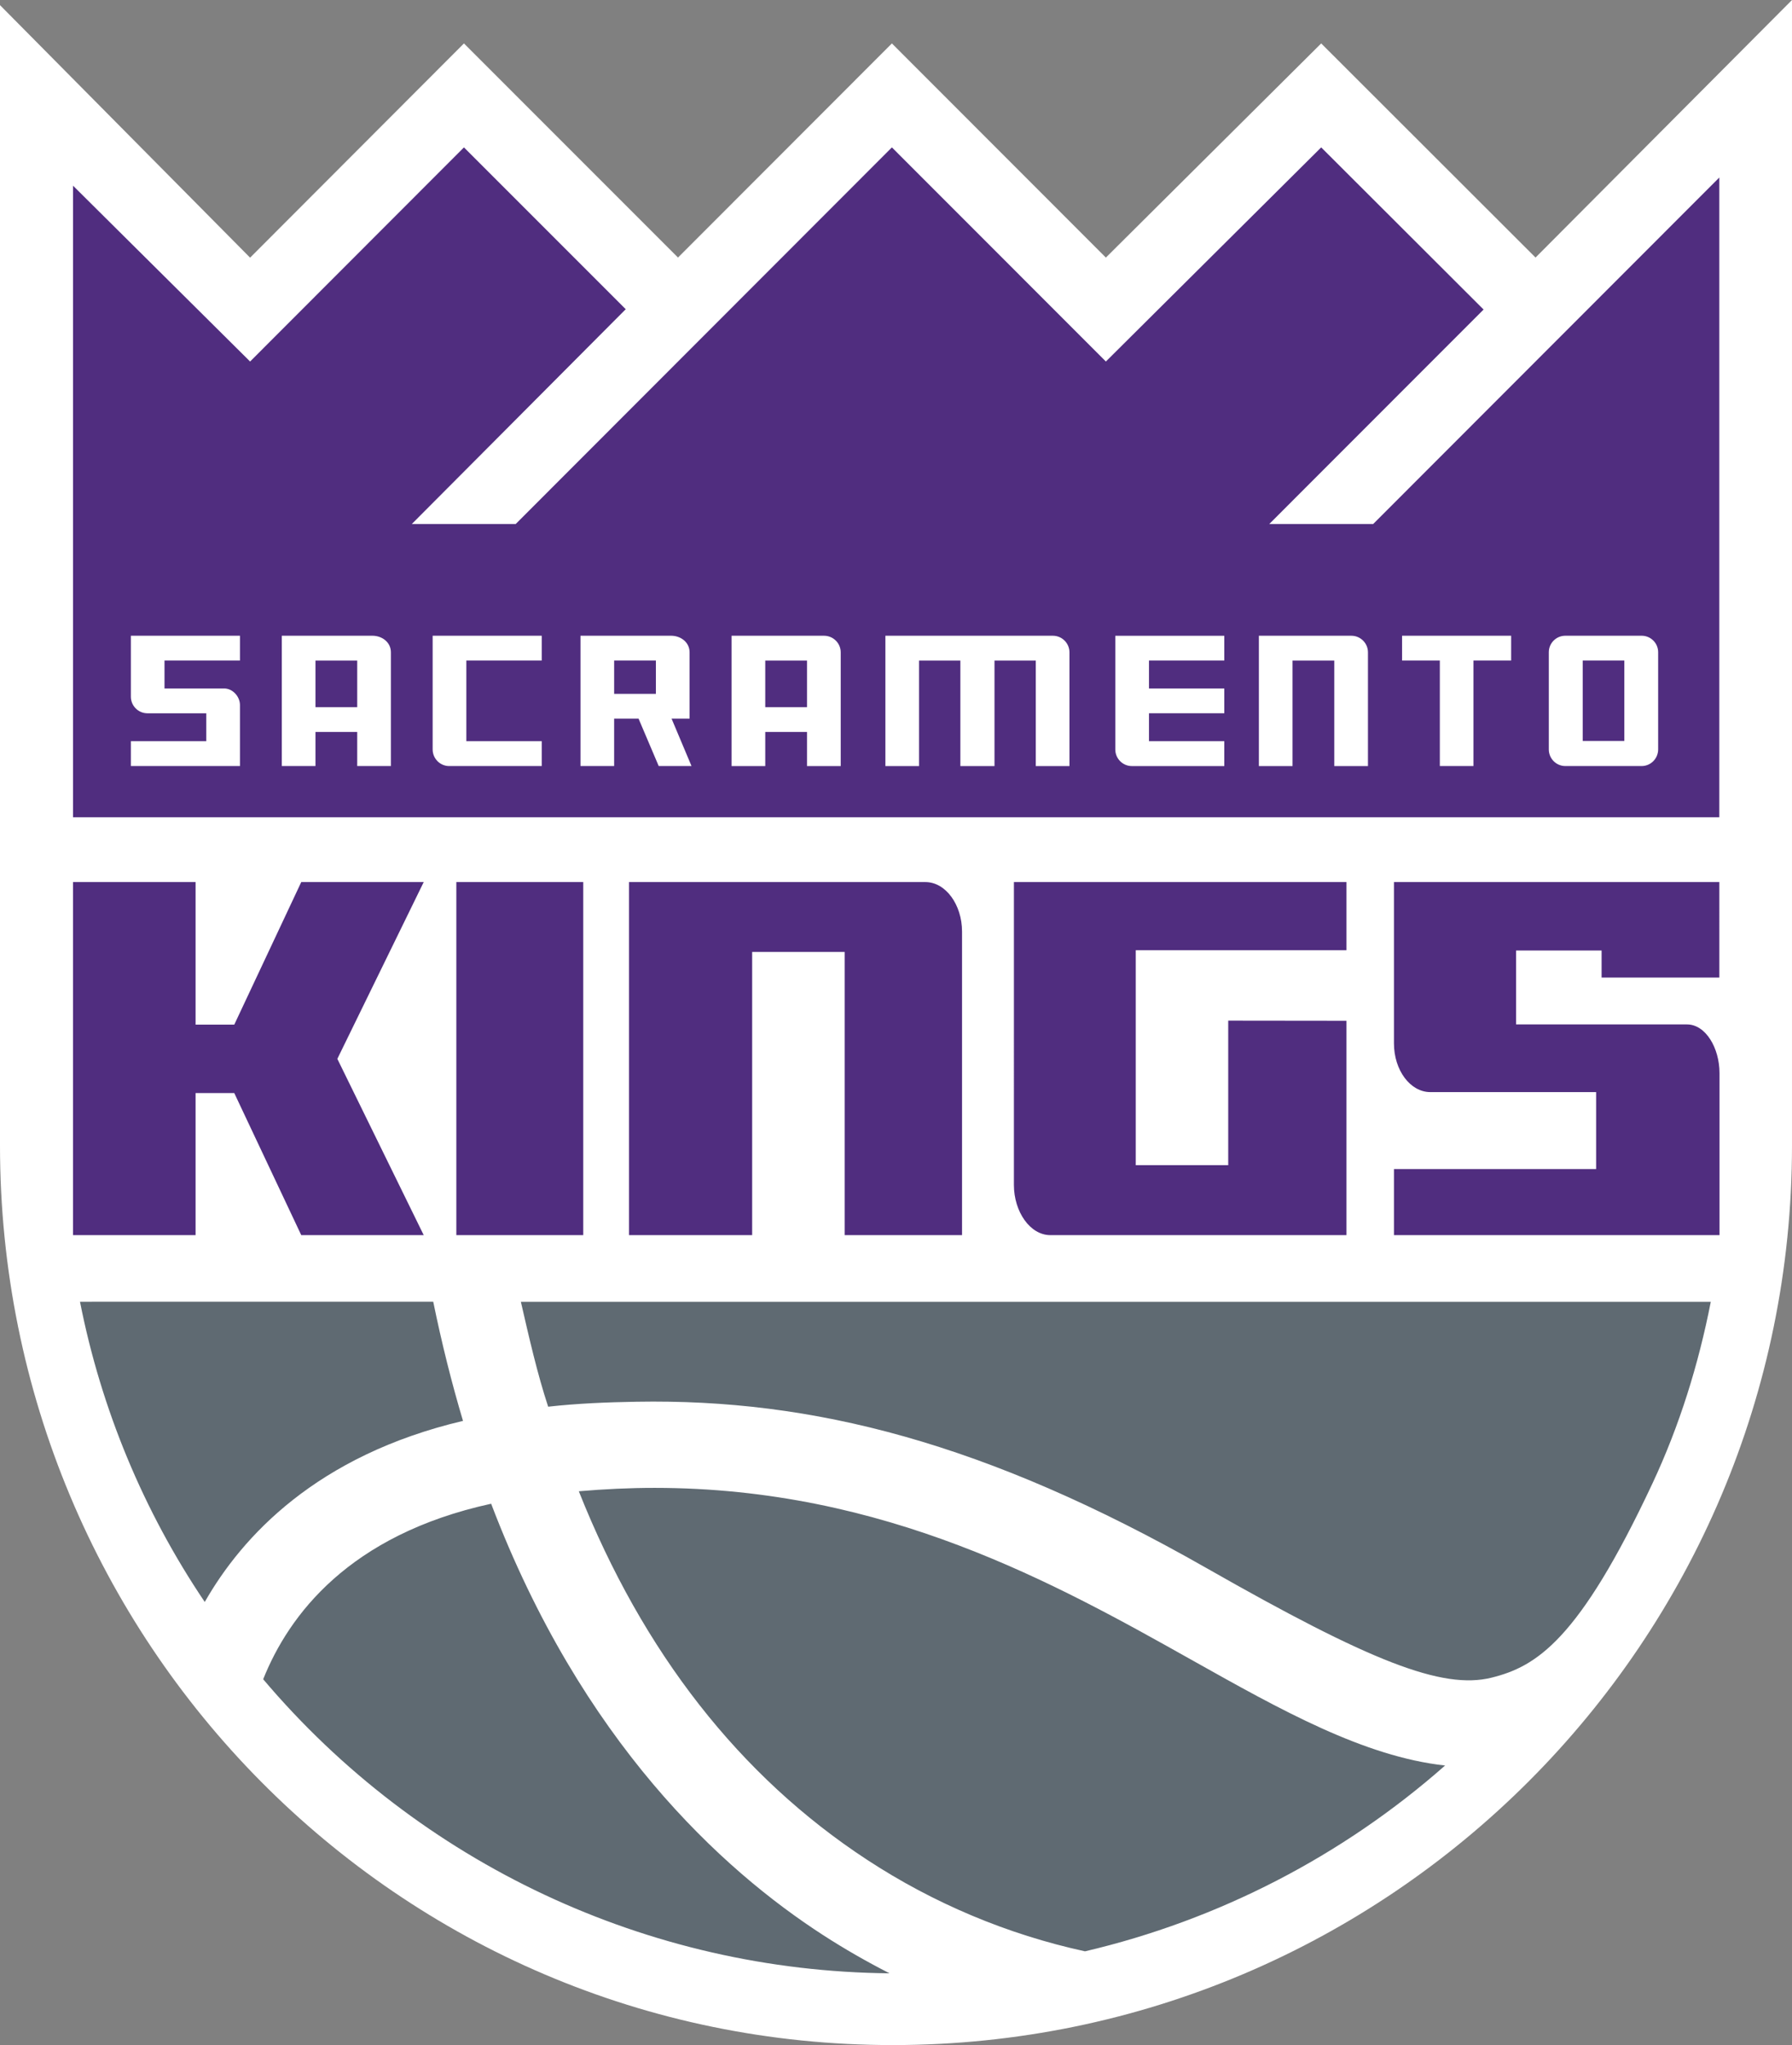 <?xml version="1.0" encoding="UTF-8" standalone="no"?>
<svg
   xmlns:dc="http://purl.org/dc/elements/1.1/"
   xmlns:cc="http://creativecommons.org/ns#"
   xmlns:rdf="http://www.w3.org/1999/02/22-rdf-syntax-ns#"
   xmlns:svg="http://www.w3.org/2000/svg"
   xmlns="http://www.w3.org/2000/svg"
   xmlns:sodipodi="http://sodipodi.sourceforge.net/DTD/sodipodi-0.dtd"
   xmlns:inkscape="http://www.inkscape.org/namespaces/inkscape"
   width="372.899"
   height="425.419"
   id="svg2"
   version="1.1"
   inkscape:version="1.0.2-2 (e86c870879, 2021-01-15)"
   sodipodi:docname="Sacramento_Kings_2016.svg">
  <rect width="100%" height="100%" fill="#808080" stroke="none"/>
  <defs
     id="defs4" />
  <sodipodi:namedview
     id="base"
     pagecolor="#ffffff"
     bordercolor="#666666"
     borderopacity="1.0"
     inkscape:pageopacity="0.0"
     inkscape:pageshadow="2"
     inkscape:zoom="1"
     inkscape:cx="176.38906"
     inkscape:cy="227.81764"
     inkscape:document-units="px"
     inkscape:current-layer="layer1"
     showgrid="false"
     fit-margin-top="0"
     fit-margin-left="0"
     fit-margin-right="0"
     fit-margin-bottom="0"
     inkscape:window-width="1366"
     inkscape:window-height="705"
     inkscape:window-x="-8"
     inkscape:window-y="-8"
     inkscape:window-maximized="1"
     inkscape:document-rotation="0" />
  <g
     inkscape:label="Layer 1"
     inkscape:groupmode="layer"
     id="layer1"
     transform="translate(-134.974,21.592)">
    <g
       id="g5059">
      <path
         style="fill:#ffffff;fill-opacity:1;fill-rule:nonzero;stroke:none;stroke-width:1.876;stroke-linecap:square;stroke-linejoin:bevel"
         inkscape:connector-curvature="0"
         vector-effect="none"
         d="M 454.505,31.985 409.904,-12.56 365.097,31.991 320.57,-12.56 276.06,31.985 231.519,-12.56 187.017,32.008 134.974,-20.524 V 216.706 c 0,103.173 82.771,187.191 185.884,187.12 103.268,-0.071 187.014,-83.853 187.014,-187.12 V -21.592 Z"
         id="path24"
         sodipodi:nodetypes="ccccccccccccc" />
      <path
         id="path168"
         style="fill:#502d7f;fill-opacity:1;fill-rule:nonzero;stroke:none;stroke-width:1.876;stroke-linecap:square;stroke-linejoin:bevel"
         d="m 492.752,161.898 h -67.708 v 33.553 c 0,5.594 3.396,10.138 7.57,10.138 h 34.499 v 16.006 h -42.068 v 13.746 h 67.742 v -33.712 c 0,-5.217 -2.882,-10.117 -6.759,-10.117 h -35.57 v -15.38 h 17.794 v 5.63 l 24.501,-0.001 z m -236.411,1.9e-4 v 73.443 h -26.408 v -73.443 z m -72.618,29.658 h -8.05 v -29.658 h -25.509 v 73.443 h 25.509 v -29.551 h 8.05 l 13.939,29.551 h 25.484 l -17.974,-36.669 17.974,-36.774 h -25.484 z m 162.238,33.345 c 0,5.607 3.392,10.44 7.574,10.44 h 61.626 v -44.59 l -24.604,-0.028 v 30.069 h -19.244 v -44.719 h 43.849 v -14.175 l -69.2,-1e-5 z m -80.098,-63.003 v 73.443 h 25.627 v -58.911 h 19.252 v 58.913 h 24.423 v -63.157 c -0.002,-5.596 -3.42,-10.288 -7.615,-10.288 z"
         sodipodi:nodetypes="cccccccccccccccccccccccccccccccccccccccccccccccccccccccccc" />
      <path
         style="fill:#502d7f;fill-opacity:1;fill-rule:nonzero;stroke:none;stroke-width:1.876;stroke-linecap:square;stroke-linejoin:bevel"
         inkscape:connector-curvature="0"
         vector-effect="none"
         d="M 399.1,87.412 443.693,42.798 409.904,9.068 365.097,53.611 320.571,9.068 242.287,87.412 H 220.668 L 265.184,42.73 231.519,9.068 187.017,53.611 150.166,17.03 V 148.42 H 492.746 V 15.334 L 420.721,87.412 Z"
         id="path186"
         sodipodi:nodetypes="cccccccccccccccc" />
      <path
         id="path366"
         style="fill:#ffffff;fill-opacity:1;fill-rule:nonzero;stroke:none;stroke-width:1.876;stroke-linecap:square;stroke-linejoin:bevel"
         d="m 278.47,127.901 v -13.797 c 0,-2.102 -1.848,-3.449 -3.85,-3.449 h -18.851 v 27.109 h 7.003 v -9.862 h 5.082 l 4.194,9.862 h 6.826 l -4.152,-9.863 z m -15.696,-5.155 v -6.929 h 8.686 v 6.929 z m 107.732,15.02 h 19.233 v -5.172 h -15.672 v -5.811 h 15.672 v -5.149 h -15.672 v -5.816 h 15.672 v -5.16 h -22.681 v 23.647 c 0,1.908 1.542,3.462 3.448,3.462 z m 26.428,-27.11 v 27.11 h 7.005 v -21.946 h 8.686 v 21.946 h 7.009 v -23.66 c 0,-1.905 -1.553,-3.45 -3.458,-3.45 z m -77.718,0 v 27.11 h 7.008 v -21.946 h 8.592 v 21.946 h 7.103 v -21.946 h 8.587 v 21.946 h 7.011 v -23.66 c 0,-1.901 -1.548,-3.45 -3.448,-3.45 z m 115.374,5.154 v 21.953 h 6.994 v -21.953 h 7.849 v -5.153 h -22.702 v 5.153 z m -147.38,-5.154 v 27.109 h 7.009 v -7.092 h 8.687 v 7.092 h 7.014 v -23.654 c 0,-1.91 -1.561,-3.455 -3.471,-3.455 z m 7.008,14.86 v -9.694 h 8.687 v 9.694 z m -125.012,-3.889 v -5.811 h 15.702 v -5.16 h -22.699 v 12.684 c 0,1.904 1.549,3.449 3.452,3.449 h 12.237 v 5.803 h -15.689 v 5.172 h 22.699 V 125.069 c 0,-1.764 -1.51,-3.443 -3.273,-3.443 z M 460.702,110.655 c -1.895,0 -3.435,1.537 -3.435,3.431 v 20.218 c 0,1.9 1.536,3.458 3.435,3.458 h 15.883 c 1.904,0 3.437,-1.567 3.437,-3.47 v -20.207 c 0,-1.895 -1.54,-3.431 -3.437,-3.431 z m 3.626,21.897 v -16.742 h 8.656 v 16.742 z m -270.709,5.212 h 7.003 v -7.092 h 8.686 v 7.092 h 7.009 v -23.654 c 0,-2.109 -1.841,-3.455 -3.85,-3.455 h -18.848 z m 7.003,-12.249 v -9.694 h 8.687 v 9.694 z m 27.83,12.25 h 19.252 v -5.172 h -15.69 v -16.776 h 15.69 v -5.16 h -22.699 v 23.647 c 0,1.906 1.542,3.462 3.447,3.462 z"
         sodipodi:nodetypes="ccccccccccccccccccccccccccccccccccccccccccccccccccccccccccccccccccccccccccccccccccccccccccccccccccccccccccccccccccccccccccccccccccccc" />
      <path
         id="path384"
         style="fill:#5f6a72;fill-opacity:1;fill-rule:nonzero;stroke:none;stroke-width:1.876;stroke-linecap:square;stroke-linejoin:bevel"
         d="m 386.099,304.637 c 34.043,19.398 49,25.281 59.208,22.77 9.404,-2.314 18.248,-7.814 33.523,-40.402 5.636,-12.024 9.592,-24.766 12.145,-37.798 H 243.361 c 1.724,7.5 3.417,14.961 5.681,21.824 6.111,-0.685 12.256,-0.926 18.405,-1.034 36.501,-0.639 72.593,8.395 118.652,34.641 z m -70.683,60.654 c 13.829,9.054 29.188,15.52 45.341,19.036 27.78,-6.514 53.52,-19.792 74.929,-38.654 -16.882,-1.85 -34.195,-11.561 -52.467,-21.813 -28.534,-16.009 -64.062,-35.943 -112.033,-35.943 -5.18,0 -10.472,0.25 -15.767,0.705 13.351,33.564 33.532,59.341 59.997,76.668 z m 4.657,23.606 c -4.714,-2.407 -9.332,-5.049 -13.763,-7.911 -21.195,-13.689 -50.322,-40.352 -69.132,-89.769 -29.605,6.454 -42.137,23.235 -47.438,36.511 32.477,38.378 80.059,60.711 130.334,61.168 z M 177.582,311.653 c 7.754,-13.599 23.269,-30.493 53.74,-37.671 -2.34,-7.825 -4.426,-16.143 -6.195,-24.786 l -73.507,9.7e-4 c 4.4,22.343 13.227,43.579 25.962,62.456 z"
         sodipodi:nodetypes="ccccccccccccccccccccccccc" />
    </g>
  </g>
</svg>
